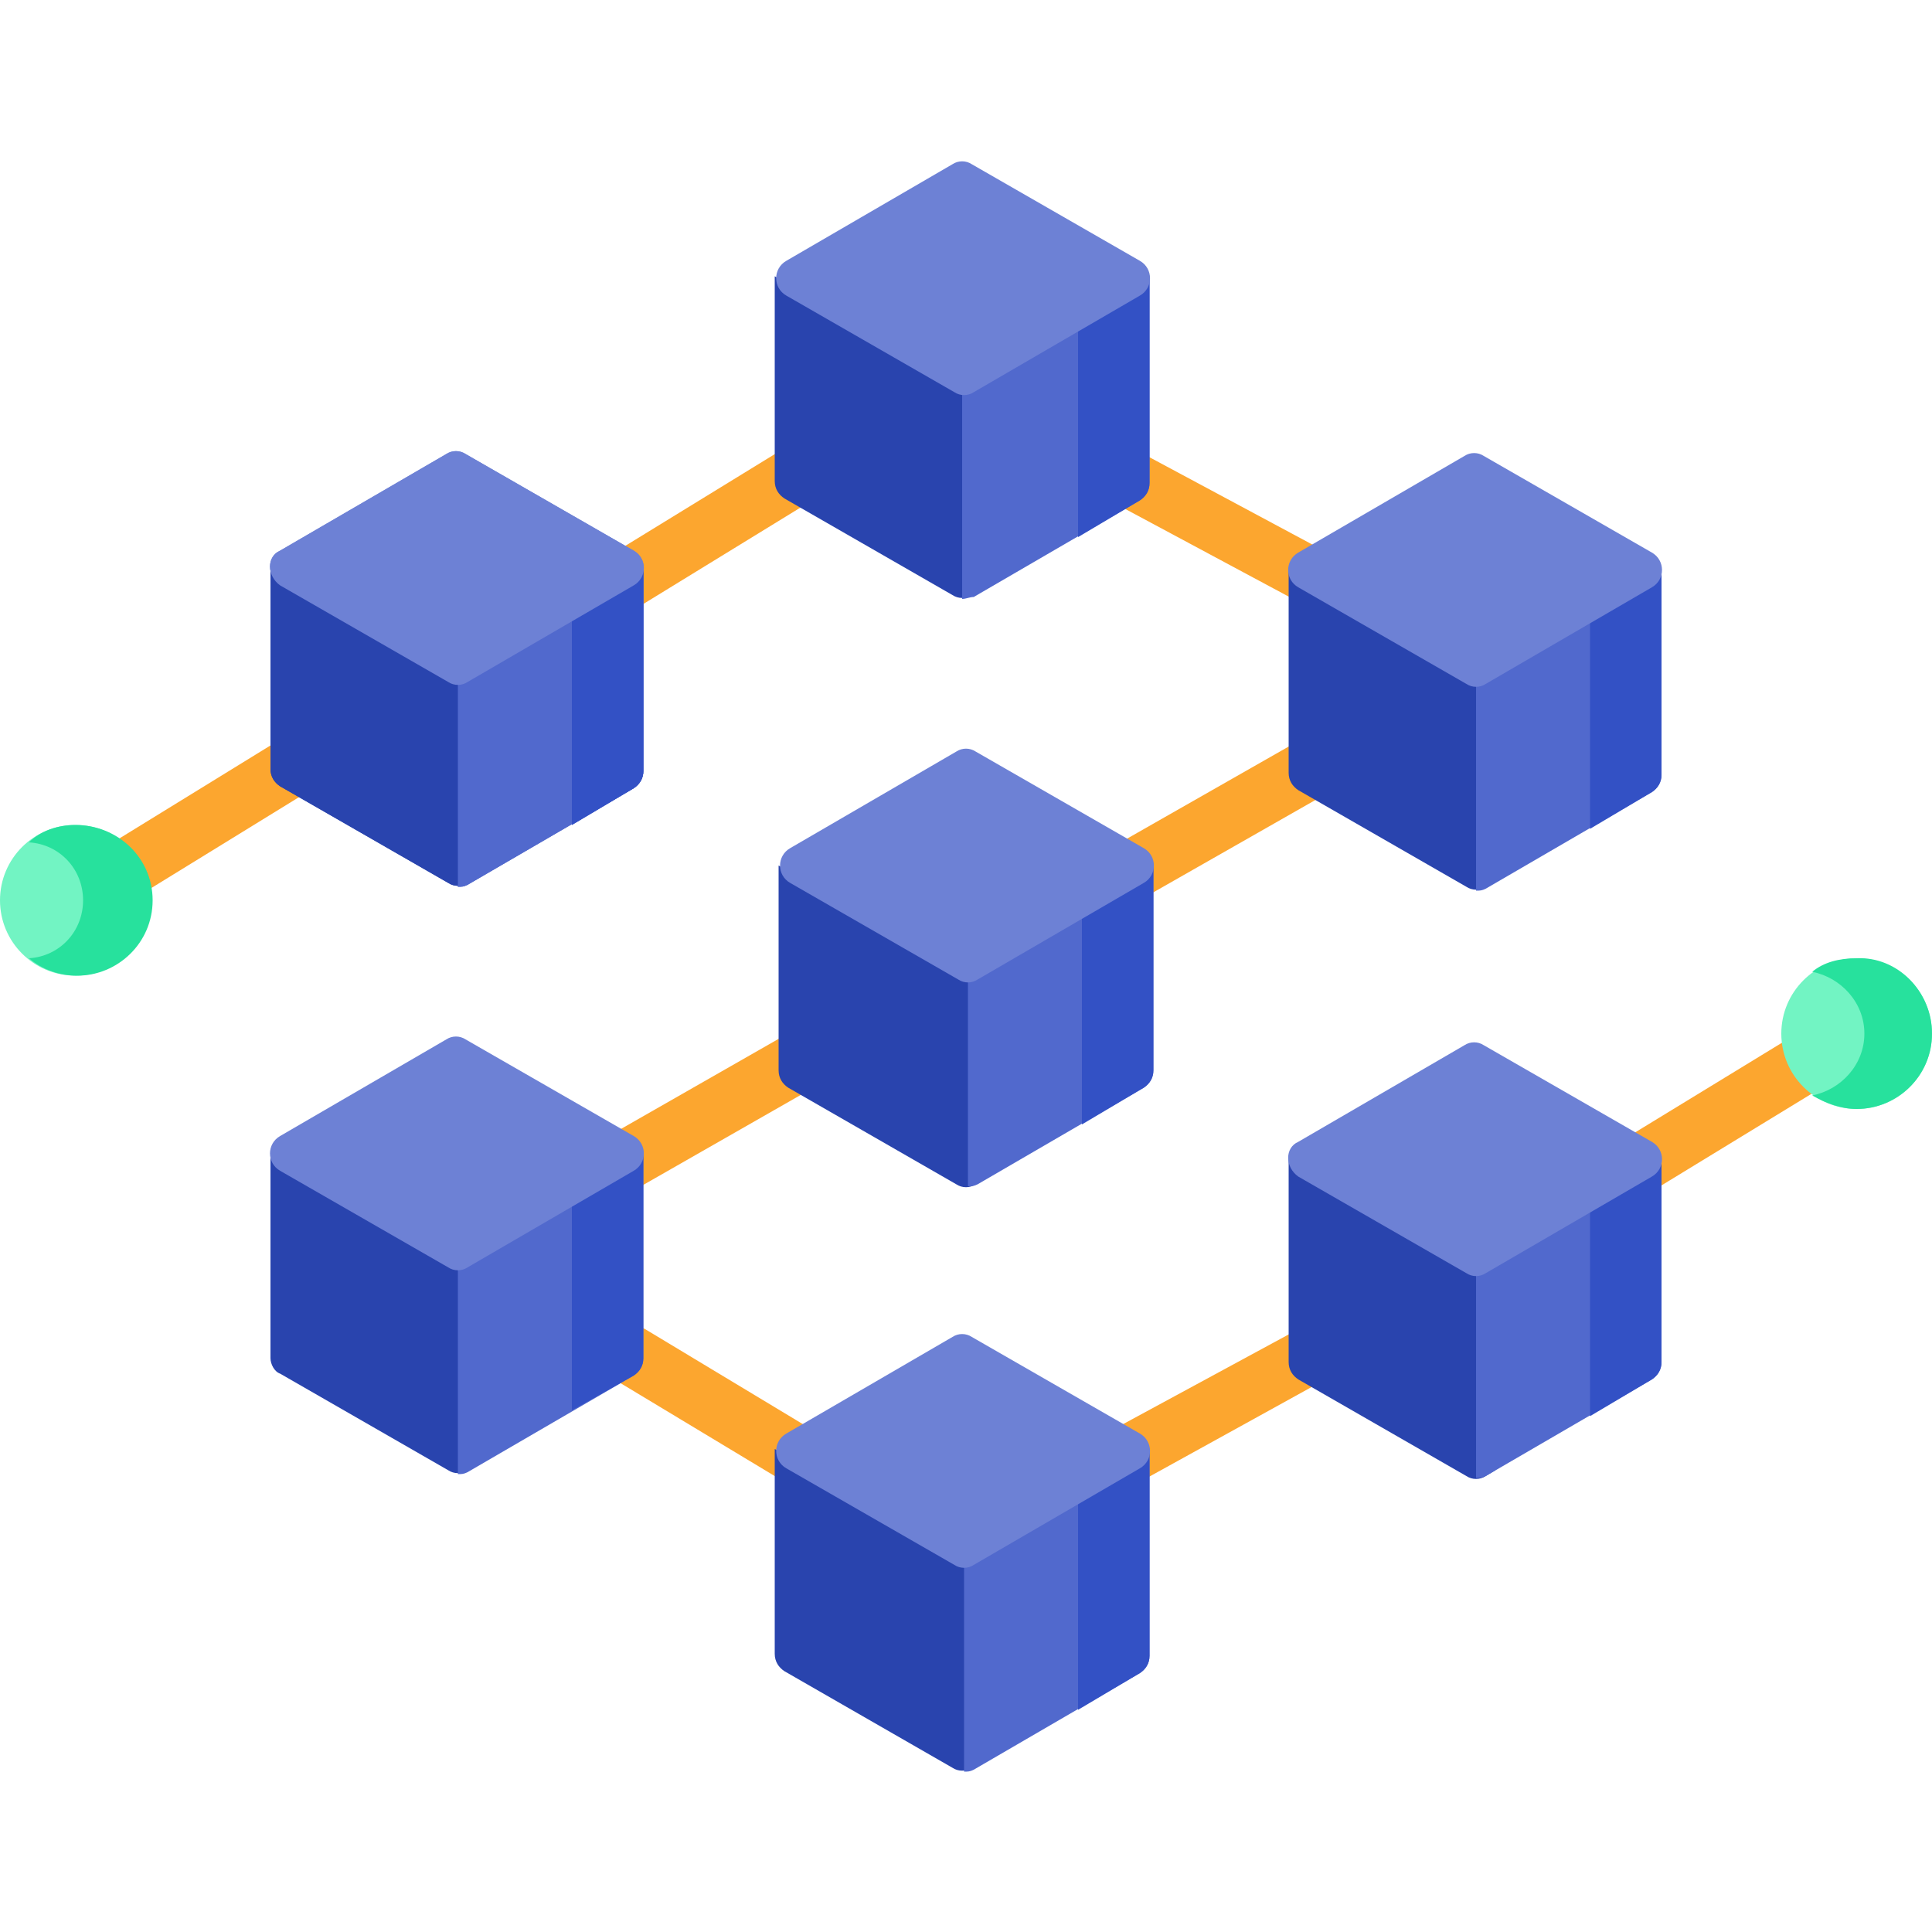 <?xml version="1.0" encoding="utf-8"?>
<!-- Generator: Adobe Illustrator 25.4.1, SVG Export Plug-In . SVG Version: 6.00 Build 0)  -->
<svg version="1.1" id="Capa_1" xmlns="http://www.w3.org/2000/svg" xmlns:xlink="http://www.w3.org/1999/xlink" x="0px" y="0px"
	 width="100px" height="100px" viewBox="0 0 100 100" style="enable-background:new 0 0 100 100;" xml:space="preserve">
<style type="text/css">
	.st0{enable-background:new    ;}
	.st1{fill:#FCA62F;}
	.st2{fill:#2944AE;}
	.st3{fill:#5169CD;}
	.st4{fill:#3351C5;}
	.st5{fill:#6D81D5;}
	.st6{fill:#72F4C3;}
	.st7{fill:#27E19D;}
</style>
<g>
	<g>
		<g>
			<g>
				<g class="st0">
					<g>
						<g>
							<path class="st1" d="M40.9,76.6c-0.3,0-0.5-0.1-0.8-0.2l-8.3-5c-0.7-0.4-0.9-1.4-0.5-2.1c0.4-0.7,1.4-0.9,2.1-0.5l8.3,5
								c0.7,0.4,0.9,1.4,0.5,2.1C41.9,76.4,41.4,76.6,40.9,76.6z"/>
						</g>
					</g>
					<g>
						<g>
							<path class="st1" d="M58.3,76.8c-0.5,0-1.1-0.3-1.3-0.8c-0.4-0.7-0.1-1.6,0.6-2l9.6-5.2c0.7-0.4,1.6-0.1,2,0.6
								c0.4,0.7,0.1,1.6-0.6,2L59,76.7C58.8,76.8,58.6,76.8,58.3,76.8L58.3,76.8z"/>
						</g>
					</g>
					<g>
						<g>
							<path class="st1" d="M68,31.4c-0.2,0-0.5-0.1-0.7-0.2l-9.7-5.2c-0.7-0.4-1-1.3-0.6-2c0.4-0.7,1.3-1,2-0.6l9.7,5.2
								c0.7,0.4,1,1.3,0.6,2C69.1,31.2,68.6,31.4,68,31.4z"/>
						</g>
						<g>
							<path class="st1" d="M32.6,31.4c-0.5,0-1-0.3-1.3-0.7c-0.4-0.7-0.2-1.6,0.5-2.1l8.8-5.4c0.7-0.4,1.6-0.2,2.1,0.5
								c0.4,0.7,0.2,1.6-0.5,2.1l-8.8,5.4C33.1,31.4,32.9,31.4,32.6,31.4L32.6,31.4z"/>
						</g>
					</g>
				</g>
			</g>
		</g>
	</g>
	<g>
		<path class="st1" d="M6,46.8c-0.5,0-1-0.3-1.3-0.7c-0.4-0.7-0.2-1.6,0.5-2.1l9.1-5.6c0.7-0.4,1.6-0.2,2.1,0.5
			c0.4,0.7,0.2,1.6-0.5,2.1l-9.1,5.6C6.6,46.8,6.3,46.8,6,46.8z"/>
		<path class="st1" d="M84.8,61.8c-0.5,0-1-0.3-1.3-0.7c-0.4-0.7-0.2-1.6,0.5-2.1l11.3-6.9c0.7-0.4,1.6-0.2,2.1,0.5
			c0.4,0.7,0.2,1.6-0.5,2.1l-11.3,6.9C85.3,61.8,85.1,61.8,84.8,61.8z"/>
		<path class="st1" d="M32.2,61.7c-0.5,0-1-0.3-1.3-0.8c-0.4-0.7-0.2-1.6,0.6-2.1l9.1-5.2c0.7-0.4,1.6-0.2,2.1,0.6
			c0.4,0.7,0.2,1.6-0.6,2.1L33,61.5C32.7,61.7,32.5,61.7,32.2,61.7z"/>
		<path class="st1" d="M58.7,46.5c-0.5,0-1-0.3-1.3-0.8c-0.4-0.7-0.2-1.6,0.6-2.1l9.3-5.3c0.7-0.4,1.6-0.2,2.1,0.6
			c0.4,0.7,0.2,1.6-0.6,2.1l-9.3,5.3C59.2,46.5,58.9,46.5,58.7,46.5z"/>
	</g>
	<g>
		<path class="st2" d="M24.7,34.3l0,11.1l-0.5,0.3c-0.3,0.2-0.7,0.2-1,0l-8.7-5c-0.3-0.2-0.5-0.5-0.5-0.9l0-10.6l9.7,5.6L24.7,34.3z
			"/>
	</g>
	<g>
		<path class="st3" d="M33.3,29.3l0,10.6c0,0.4-0.2,0.7-0.5,0.9l-8.6,5c-0.2,0.1-0.3,0.1-0.5,0.1l0-11L33.3,29.3z"/>
	</g>
	<g>
		<path class="st4" d="M33.3,29.3l0,10.6c0,0.4-0.2,0.7-0.5,0.9l-3.2,1.9V31.5L33.3,29.3z"/>
	</g>
	<g>
		<path class="st5" d="M14.5,28.5l8.6-5c0.3-0.2,0.7-0.2,1,0l8.7,5c0.7,0.4,0.7,1.4,0,1.8l-8.6,5c-0.3,0.2-0.7,0.2-1,0l-8.7-5
			C13.8,29.8,13.8,28.8,14.5,28.5L14.5,28.5z"/>
	</g>
	<g>
		<path class="st2" d="M24.7,34.3l0,11.1l-0.5,0.3c-0.3,0.2-0.7,0.2-1,0l-8.7-5c-0.3-0.2-0.5-0.5-0.5-0.9l0-10.6l9.7,5.6L24.7,34.3z
			"/>
	</g>
	<g>
		<path class="st3" d="M33.3,29.3l0,10.6c0,0.4-0.2,0.7-0.5,0.9l-8.6,5c-0.2,0.1-0.3,0.1-0.5,0.1l0-11L33.3,29.3z"/>
	</g>
	<g>
		<path class="st4" d="M33.3,29.3l0,10.6c0,0.4-0.2,0.7-0.5,0.9l-3.2,1.9V31.5L33.3,29.3z"/>
	</g>
	<g>
		<path class="st5" d="M14.5,28.5l8.6-5c0.3-0.2,0.7-0.2,1,0l8.7,5c0.7,0.4,0.7,1.4,0,1.8l-8.6,5c-0.3,0.2-0.7,0.2-1,0l-8.7-5
			C13.8,29.8,13.8,28.8,14.5,28.5L14.5,28.5z"/>
	</g>
	<g>
		<path class="st2" d="M50.8,19.4l0,11.1l-0.5,0.3c-0.3,0.2-0.7,0.2-1,0l-8.7-5c-0.3-0.2-0.5-0.5-0.5-0.9l0-10.6l9.7,5.6L50.8,19.4z
			"/>
	</g>
	<g>
		<path class="st3" d="M59.5,14.4l0,10.6c0,0.4-0.2,0.7-0.5,0.9l-8.6,5C50.2,30.9,50,31,49.8,31l0-11L59.5,14.4z"/>
	</g>
	<g>
		<path class="st4" d="M59.5,14.4l0,10.6c0,0.4-0.2,0.7-0.5,0.9l-3.2,1.9V16.6L59.5,14.4z"/>
	</g>
	<g>
		<path class="st5" d="M40.7,13.5l8.6-5c0.3-0.2,0.7-0.2,1,0l8.7,5c0.7,0.4,0.7,1.4,0,1.8l-8.6,5c-0.3,0.2-0.7,0.2-1,0l-8.7-5
			C40,14.9,40,13.9,40.7,13.5z"/>
	</g>
	<g>
		<path class="st2" d="M77.4,34.5l0,11.1l-0.5,0.3c-0.3,0.2-0.7,0.2-1,0l-8.7-5c-0.3-0.2-0.5-0.5-0.5-0.9l0-10.6l9.7,5.6L77.4,34.5z
			"/>
	</g>
	<g>
		<path class="st3" d="M86,29.5l0,10.6c0,0.4-0.2,0.7-0.5,0.9l-8.6,5c-0.2,0.1-0.3,0.1-0.5,0.1l0-11L86,29.5z"/>
	</g>
	<g>
		<path class="st4" d="M86,29.5l0,10.6c0,0.4-0.2,0.7-0.5,0.9l-3.2,1.9V31.7L86,29.5z"/>
	</g>
	<g>
		<path class="st5" d="M67.2,28.6l8.6-5c0.3-0.2,0.7-0.2,1,0l8.7,5c0.7,0.4,0.7,1.4,0,1.8l-8.6,5c-0.3,0.2-0.7,0.2-1,0l-8.7-5
			C66.5,30,66.5,29,67.2,28.6z"/>
	</g>
	<g>
		<path class="st2" d="M51,49.8L51,61l-0.5,0.3c-0.3,0.2-0.7,0.2-1,0l-8.7-5c-0.3-0.2-0.5-0.5-0.5-0.9l0-10.6l9.7,5.6L51,49.8z"/>
	</g>
	<g>
		<path class="st3" d="M59.7,44.8l0,10.6c0,0.4-0.2,0.7-0.5,0.9l-8.6,5c-0.2,0.1-0.3,0.1-0.5,0.1l0-11L59.7,44.8z"/>
	</g>
	<g>
		<path class="st4" d="M59.7,44.8l0,10.6c0,0.4-0.2,0.7-0.5,0.9l-3.2,1.9V47L59.7,44.8z"/>
	</g>
	<g>
		<path class="st5" d="M40.9,43.9l8.6-5c0.3-0.2,0.7-0.2,1,0l8.7,5c0.7,0.4,0.7,1.4,0,1.8l-8.6,5c-0.3,0.2-0.7,0.2-1,0l-8.7-5
			C40.2,45.3,40.2,44.3,40.9,43.9L40.9,43.9z"/>
	</g>
	<g>
		<path class="st2" d="M24.7,64.7l0,11.1l-0.5,0.3c-0.3,0.2-0.7,0.2-1,0l-8.7-5C14.2,71,14,70.6,14,70.3l0-10.6l9.7,5.6L24.7,64.7z"
			/>
	</g>
	<g>
		<path class="st3" d="M33.3,59.7l0,10.6c0,0.4-0.2,0.7-0.5,0.9l-8.6,5c-0.2,0.1-0.3,0.1-0.5,0.1l0-11L33.3,59.7z"/>
	</g>
	<g>
		<path class="st4" d="M33.3,59.7l0,10.6c0,0.4-0.2,0.7-0.5,0.9L29.6,73V61.9L33.3,59.7z"/>
	</g>
	<g>
		<path class="st5" d="M14.5,58.8l8.6-5c0.3-0.2,0.7-0.2,1,0l8.7,5c0.7,0.4,0.7,1.4,0,1.8l-8.6,5c-0.3,0.2-0.7,0.2-1,0l-8.7-5
			C13.8,60.2,13.8,59.2,14.5,58.8L14.5,58.8z"/>
	</g>
	<g>
		<path class="st2" d="M50.8,80.1l0,11.1l-0.5,0.3c-0.3,0.2-0.7,0.2-1,0l-8.7-5c-0.3-0.2-0.5-0.5-0.5-0.9l0-10.6l9.7,5.6L50.8,80.1z
			"/>
	</g>
	<g>
		<path class="st3" d="M59.5,75.1l0,10.6c0,0.4-0.2,0.7-0.5,0.9l-8.6,5c-0.2,0.1-0.3,0.1-0.5,0.1l0-11L59.5,75.1z"/>
	</g>
	<g>
		<path class="st4" d="M59.5,75.1l0,10.6c0,0.4-0.2,0.7-0.5,0.9l-3.2,1.9V77.2L59.5,75.1z"/>
	</g>
	<g>
		<path class="st5" d="M40.7,74.2l8.6-5c0.3-0.2,0.7-0.2,1,0l8.7,5c0.7,0.4,0.7,1.4,0,1.8l-8.6,5c-0.3,0.2-0.7,0.2-1,0l-8.7-5
			C40,75.6,40,74.6,40.7,74.2L40.7,74.2z"/>
	</g>
	<g>
		<path class="st2" d="M77.4,65l0,11.1l-0.5,0.3c-0.3,0.2-0.7,0.2-1,0l-8.7-5c-0.3-0.2-0.5-0.5-0.5-0.9l0-10.6l9.7,5.6L77.4,65z"/>
	</g>
	<g>
		<path class="st3" d="M86,59.9l0,10.6c0,0.4-0.2,0.7-0.5,0.9l-8.6,5c-0.2,0.1-0.3,0.1-0.5,0.1l0-11L86,59.9z"/>
	</g>
	<g>
		<path class="st4" d="M86,59.9l0,10.6c0,0.4-0.2,0.7-0.5,0.9l-3.2,1.9V62.1L86,59.9z"/>
	</g>
	<g>
		<path class="st5" d="M67.2,59.1l8.6-5c0.3-0.2,0.7-0.2,1,0l8.7,5c0.7,0.4,0.7,1.4,0,1.8l-8.6,5c-0.3,0.2-0.7,0.2-1,0l-8.7-5
			C66.5,60.4,66.5,59.4,67.2,59.1L67.2,59.1z"/>
	</g>
	<circle class="st6" cx="3.9" cy="46.6" r="3.9"/>
	<path class="st7" d="M7.9,46.6c0,2.2-1.8,3.9-3.9,3.9c-0.9,0-1.8-0.3-2.5-0.9c1.6-0.1,2.8-1.4,2.8-3c0-1.6-1.2-2.9-2.8-3
		C2.1,43,3,42.7,3.9,42.7C6.1,42.7,7.9,44.4,7.9,46.6L7.9,46.6z"/>
	<circle class="st6" cx="96.1" cy="53.5" r="3.9"/>
	<path class="st7" d="M100,53.5c0,2.2-1.8,3.9-3.9,3.9c-0.8,0-1.6-0.3-2.3-0.7c1.5-0.3,2.7-1.6,2.7-3.2c0-1.6-1.2-2.9-2.7-3.2
		c0.6-0.5,1.4-0.7,2.3-0.7C98.2,49.5,100,51.3,100,53.5z"/>
</g>
</svg>
